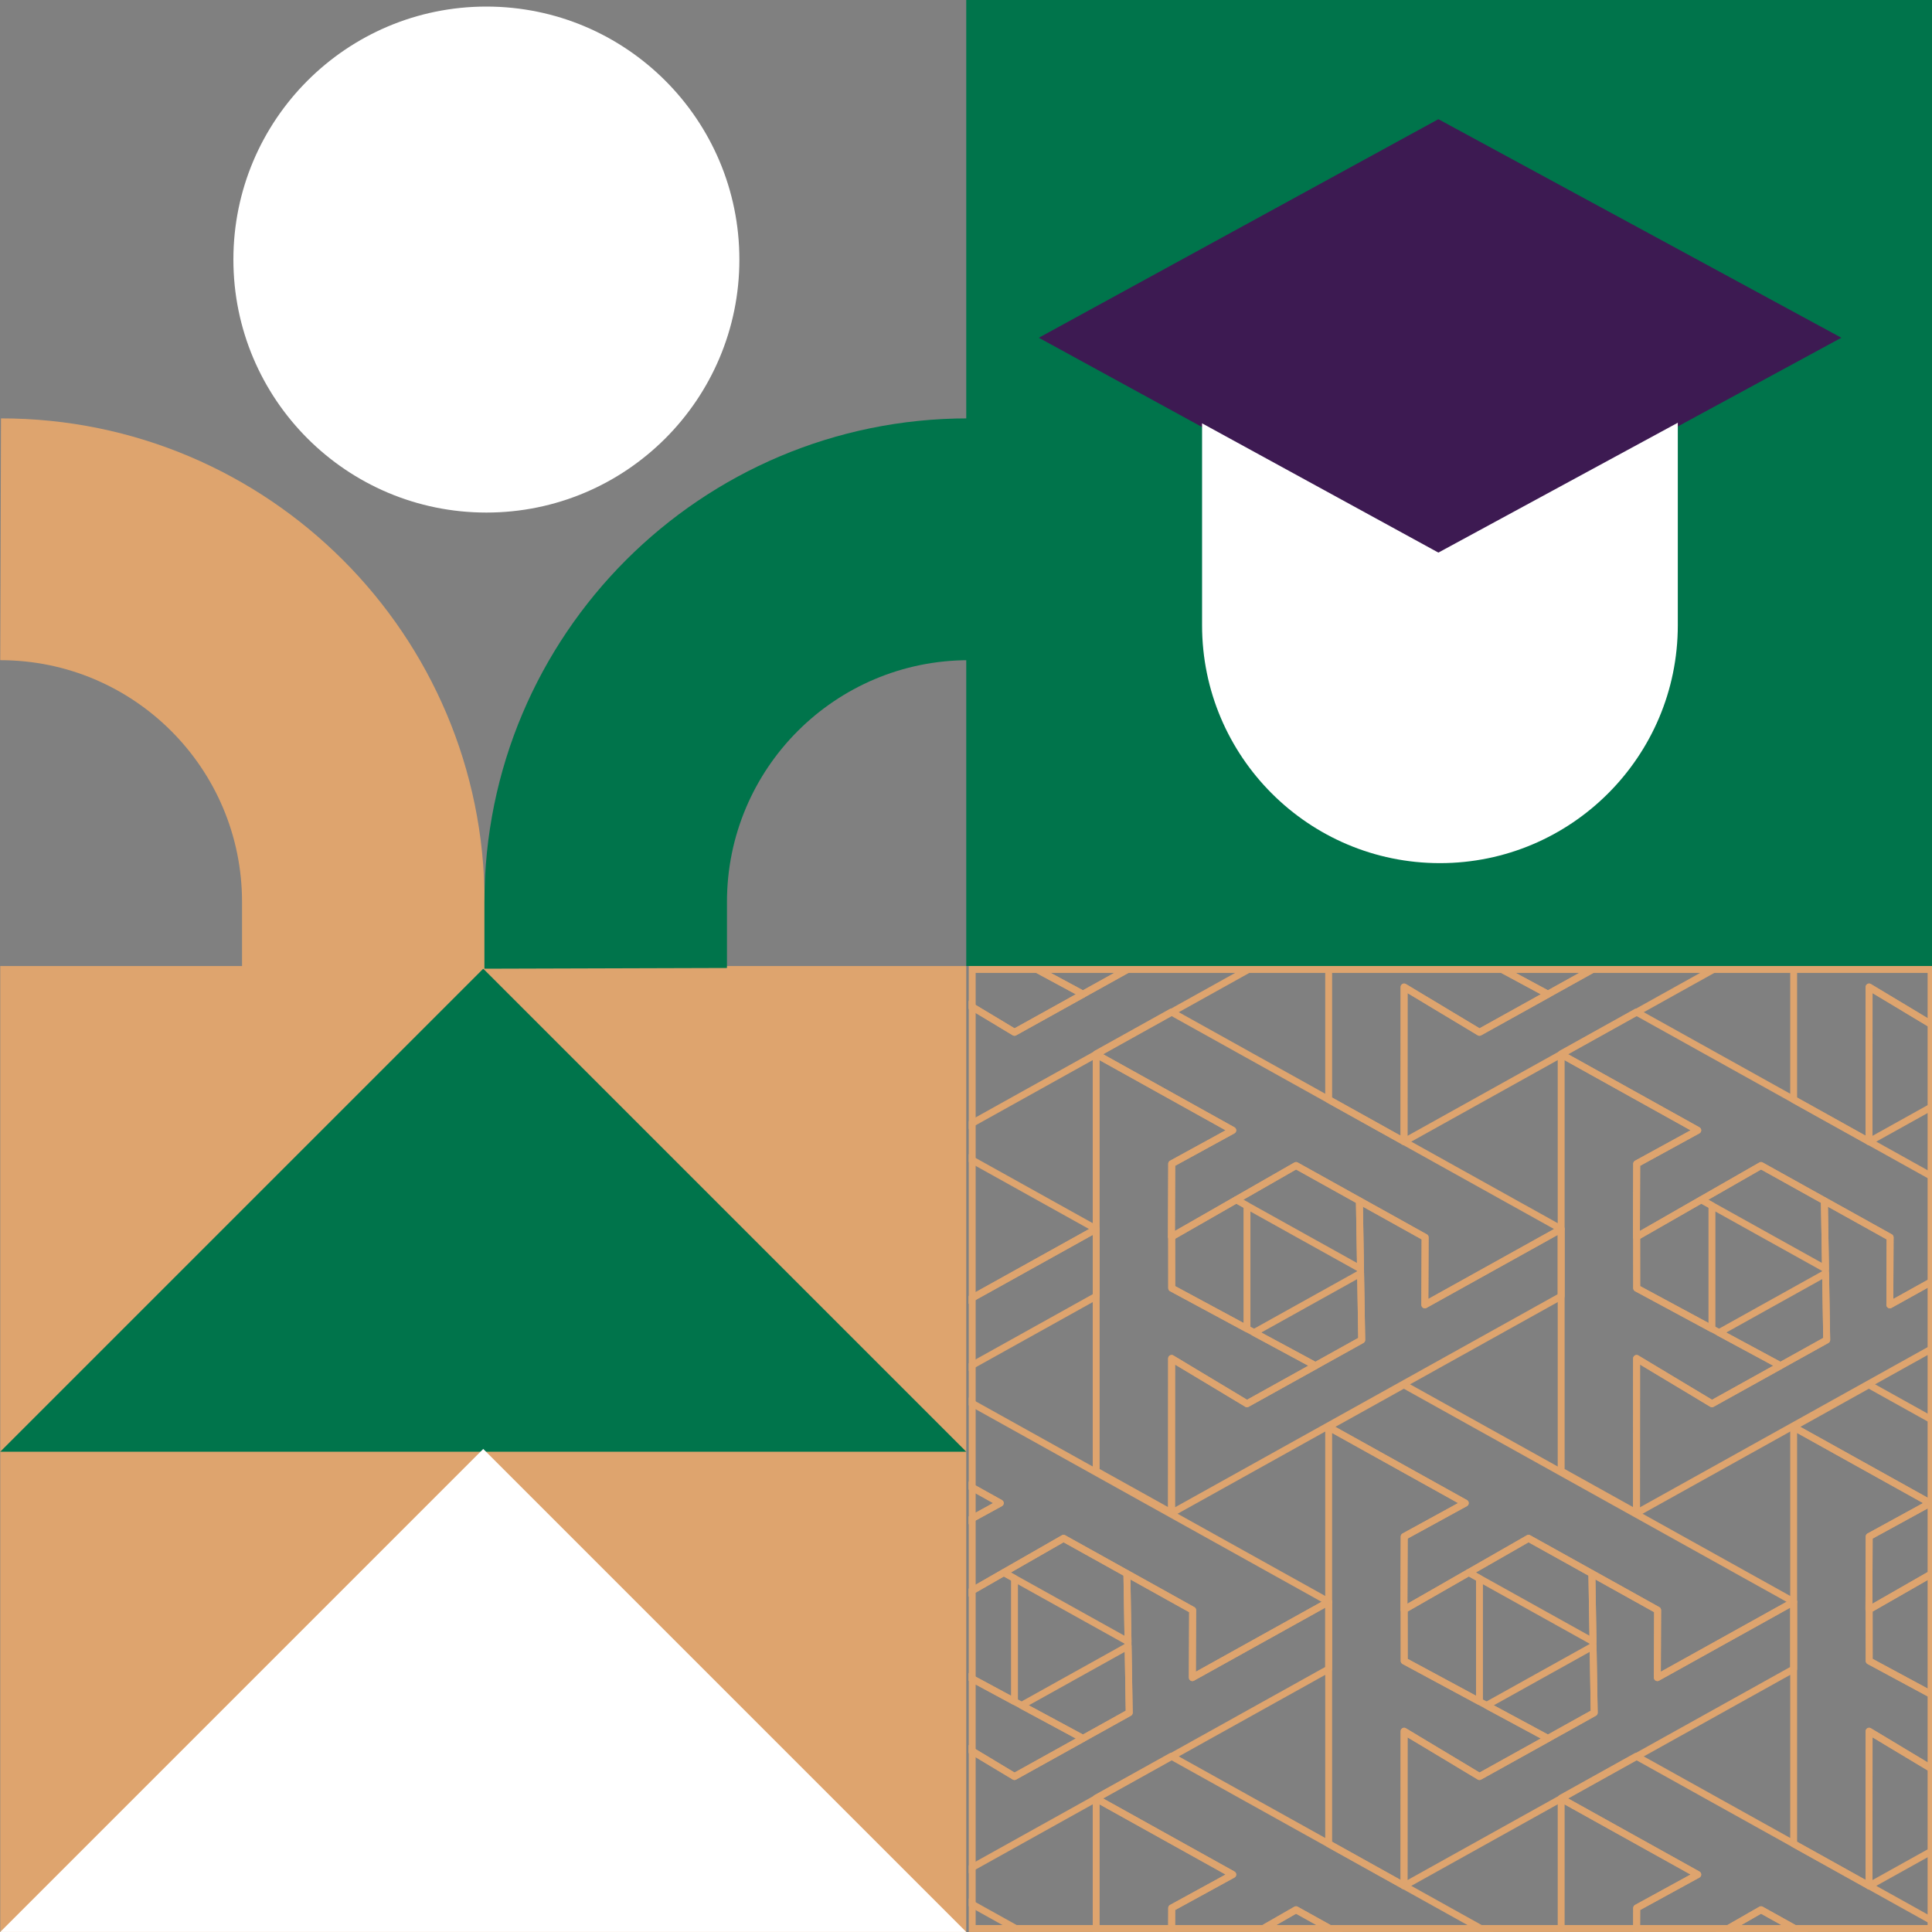 <?xml version="1.0" encoding="UTF-8" standalone="no"?>
<!DOCTYPE svg PUBLIC "-//W3C//DTD SVG 1.1//EN" "http://www.w3.org/Graphics/SVG/1.1/DTD/svg11.dtd">
<svg width="100%" height="100%" viewBox="0 0 280 280" version="1.1" xmlns="http://www.w3.org/2000/svg" xmlns:xlink="http://www.w3.org/1999/xlink" xml:space="preserve" xmlns:serif="http://www.serif.com/" style="fill-rule:evenodd;clip-rule:evenodd;stroke-linejoin:round;stroke-miterlimit:2;">
    <rect x="0" y="0" width="280" height="280" fill="#808080" stroke="none"/>
    <rect id="nextgen-talent" x="0" y="0" width="280" height="280" style="fill:none;"/>
    <clipPath id="_clip1">
        <rect id="nextgen-talent1" serif:id="nextgen-talent" x="0" y="0" width="280" height="280"/>
    </clipPath>
    <g clip-path="url(#_clip1)">
        <g>
            <rect x="140.036" y="0" width="140" height="140" style="fill:rgb(0,116,75);"/>
            <rect x="0.036" y="140.006" width="140" height="140" style="fill:rgb(222,164,110);"/>
            <path d="M70.036,140.392L140.036,210.392L0.036,210.392L70.036,140.392Z" style="fill:rgb(0,116,75);"/>
            <path d="M70.036,209.994L140.036,279.994L0.036,279.994L70.036,209.994Z" style="fill:white;"/>
            <path d="M208.461,17.273L266.864,48.949L208.461,80.625L150.553,48.949L208.461,17.273Z" style="fill:rgb(61,26,82);"/>
            <path d="M70.23,140.392L35.078,140.287L35.078,130.722C35.078,111.368 19.389,95.679 0.036,95.679L0.144,60.634C38.852,60.634 70.23,92.013 70.23,130.72L70.23,140.392Z" style="fill:rgb(222,164,110);"/>
            <path d="M70.205,140.392L105.357,140.287L105.357,130.722C105.357,111.368 121.046,95.679 140.4,95.679L140.291,60.634C101.584,60.634 70.205,92.013 70.205,130.72L70.205,140.392Z" style="fill:rgb(0,116,75);"/>
            <circle cx="70.491" cy="37.618" r="36.666" style="fill:white;"/>
            <path d="M243.16,61.266L243.16,90.618C243.16,109.644 227.713,125.092 208.686,125.092C189.66,125.092 174.213,109.644 174.213,90.618L174.213,61.352L208.461,80.086L243.16,61.266Z" style="fill:white;"/>
            <g>
                <rect x="140.4" y="140" width="139.964" height="139.994" style="fill:none;"/>
                <clipPath id="_clip2">
                    <rect x="140.4" y="140" width="139.964" height="139.994"/>
                </clipPath>
                <g clip-path="url(#_clip2)">
                    <g>
                        <path d="M10.187,2.268L-9.607,-8.746L-9.594,-8.821L1.288,-14.878L57.783,16.575L38.027,27.56L38.065,17.781L28.539,12.478L28.539,12.48L19.358,7.371L1.301,17.718L1.34,7.113L10.187,2.268ZM13.281,31.581L28.716,22.987L28.878,32.648L22.173,36.376L13.281,31.581Z" style="fill:none;stroke:rgb(222,164,110);stroke-width:1px;"/>
                        <path d="M1.325,35.33L1.314,57.725L-9.607,51.646L-9.607,-8.746L10.187,2.268L1.34,7.113L1.301,17.718L1.334,17.699L1.34,25.144L22.178,36.378L12.248,41.895L1.325,35.33ZM28.705,22.348L10.708,12.328L19.358,7.372L28.539,12.48L28.705,22.348ZM1.34,57.738L1.34,57.74L1.339,57.739L1.34,57.738Z" style="fill:none;stroke:rgb(222,164,110);stroke-width:1px;"/>
                        <path d="M38.027,27.56L57.782,16.575L57.782,26.313L1.314,57.753L1.325,35.33L12.248,41.895L22.178,36.378L22.173,36.376L28.878,32.647L28.539,12.478L38.066,17.781L38.027,27.56ZM10.701,12.332L12.248,13.195L12.248,31.025L1.34,25.144L1.334,17.699L10.701,12.332Z" style="fill:none;stroke:rgb(222,164,110);stroke-width:1px;"/>
                        <path d="M43.881,56.101L24.088,45.087L24.101,45.012L34.983,38.955L91.477,70.407L71.721,81.393L71.76,71.613L62.234,66.311L62.234,66.313L53.053,61.204L34.995,71.551L35.034,60.945L43.881,56.101ZM46.975,85.414L62.41,76.82L62.572,86.48L55.868,90.208L46.975,85.414Z" style="fill:none;stroke:rgb(222,164,110);stroke-width:1px;"/>
                        <path d="M35.02,89.162L35.008,111.558L24.088,105.478L24.088,45.087L43.881,56.101L35.035,60.945L34.995,71.551L35.029,71.531L35.035,78.977L55.873,90.211L45.942,95.727L35.02,89.162ZM62.4,76.181L44.402,66.161L53.053,61.204L62.234,66.313L62.4,76.181ZM35.035,111.571L35.035,111.573L35.033,111.572L35.035,111.571Z" style="fill:none;stroke:rgb(222,164,110);stroke-width:1px;"/>
                        <path d="M71.721,81.393L91.477,70.407L91.477,80.146L35.008,111.586L35.02,89.162L45.942,95.727L55.873,90.211L55.868,90.208L62.572,86.48L62.234,66.311L71.76,71.613L71.721,81.393ZM44.395,66.165L45.942,67.027L45.942,84.857L35.035,78.977L35.029,71.531L44.395,66.165Z" style="fill:none;stroke:rgb(222,164,110);stroke-width:1px;"/>
                        <path d="M77.576,2.268L57.783,-8.746L57.796,-8.821L68.678,-14.878L125.172,16.575L105.416,27.56L105.455,17.781L95.928,12.478L95.928,12.48L86.748,7.371L68.69,17.718L68.729,7.113L77.576,2.268ZM80.67,31.581L96.105,22.987L96.267,32.648L89.563,36.376L80.67,31.581Z" style="fill:none;stroke:rgb(222,164,110);stroke-width:1px;"/>
                        <path d="M68.715,35.33L68.703,57.725L57.783,51.646L57.783,-8.746L77.576,2.268L68.729,7.113L68.69,17.718L68.724,17.699L68.729,25.144L89.568,36.378L79.637,41.895L68.715,35.33ZM96.094,22.348L78.097,12.328L86.747,7.372L95.928,12.48L96.094,22.348ZM68.73,57.738L68.73,57.74L68.728,57.739L68.73,57.738Z" style="fill:none;stroke:rgb(222,164,110);stroke-width:1px;"/>
                        <path d="M105.416,27.56L125.171,16.575L125.171,26.313L68.703,57.753L68.715,35.33L79.637,41.895L89.568,36.378L89.563,36.376L96.267,32.647L95.928,12.478L105.455,17.781L105.416,27.56ZM78.09,12.332L79.637,13.195L79.637,31.025L68.729,25.144L68.724,17.699L78.09,12.332Z" style="fill:none;stroke:rgb(222,164,110);stroke-width:1px;"/>
                        <path d="M111.271,56.101L91.477,45.087L91.49,45.012L102.372,38.955L158.867,70.407L139.111,81.393L139.149,71.613L129.623,66.311L129.623,66.313L120.442,61.204L102.385,71.551L102.424,60.945L111.271,56.101ZM114.365,85.414L129.8,76.82L129.962,86.48L123.257,90.208L114.365,85.414Z" style="fill:none;stroke:rgb(222,164,110);stroke-width:1px;"/>
                        <path d="M102.409,89.162L102.398,111.558L91.477,105.478L91.477,45.087L111.271,56.101L102.424,60.945L102.385,71.551L102.418,71.531L102.424,78.977L123.262,90.211L113.332,95.727L102.409,89.162ZM129.789,76.181L111.792,66.161L120.442,61.204L129.623,66.313L129.789,76.181ZM102.424,111.571L102.424,111.573L102.423,111.572L102.424,111.571Z" style="fill:none;stroke:rgb(222,164,110);stroke-width:1px;"/>
                        <path d="M139.111,81.393L158.866,70.407L158.866,80.146L102.398,111.586L102.409,89.162L113.332,95.727L123.262,90.211L123.257,90.208L129.962,86.48L129.623,66.311L139.15,71.613L139.111,81.393ZM111.785,66.165L113.332,67.027L113.332,84.857L102.424,78.977L102.418,71.531L111.785,66.165Z" style="fill:none;stroke:rgb(222,164,110);stroke-width:1px;"/>
                        <path d="M144.965,2.268L125.172,-8.746L125.185,-8.821L136.067,-14.878L192.561,16.575L172.805,27.56L172.844,17.781L163.318,12.478L163.318,12.48L154.137,7.371L136.079,17.718L136.118,7.113L144.965,2.268ZM148.059,31.581L163.494,22.987L163.656,32.648L156.952,36.376L148.059,31.581Z" style="fill:none;stroke:rgb(222,164,110);stroke-width:1px;"/>
                        <path d="M136.104,35.33L136.092,57.725L125.172,51.646L125.172,-8.746L144.965,2.268L136.119,7.113L136.079,17.718L136.113,17.699L136.119,25.144L156.957,36.378L147.026,41.895L136.104,35.33ZM163.483,22.348L145.486,12.328L154.137,7.372L163.318,12.48L163.483,22.348ZM136.119,57.738L136.119,57.74L136.117,57.739L136.119,57.738Z" style="fill:none;stroke:rgb(222,164,110);stroke-width:1px;"/>
                        <path d="M172.805,27.56L192.561,16.575L192.561,26.313L136.092,57.753L136.104,35.33L147.026,41.895L156.957,36.378L156.952,36.376L163.656,32.647L163.318,12.478L172.844,17.781L172.805,27.56ZM145.479,12.332L147.026,13.195L147.026,31.025L136.119,25.144L136.113,17.699L145.479,12.332Z" style="fill:none;stroke:rgb(222,164,110);stroke-width:1px;"/>
                        <path d="M178.66,56.101L158.867,45.087L158.88,45.012L169.762,38.955L226.256,70.407L206.5,81.393L206.539,71.613L197.012,66.311L197.012,66.313L187.832,61.204L169.774,71.551L169.813,60.945L178.66,56.101ZM181.754,85.414L197.189,76.82L197.351,86.48L190.647,90.208L181.754,85.414Z" style="fill:none;stroke:rgb(222,164,110);stroke-width:1px;"/>
                        <path d="M169.799,89.162L169.787,111.558L158.867,105.478L158.867,45.087L178.66,56.101L169.813,60.945L169.774,71.551L169.808,71.531L169.813,78.977L190.652,90.211L180.721,95.727L169.799,89.162ZM197.178,76.181L179.181,66.161L187.831,61.204L197.012,66.313L197.178,76.181ZM169.814,111.571L169.814,111.573L169.812,111.572L169.814,111.571Z" style="fill:none;stroke:rgb(222,164,110);stroke-width:1px;"/>
                        <path d="M206.5,81.393L226.255,70.407L226.255,80.146L169.787,111.586L169.799,89.162L180.721,95.727L190.652,90.211L190.647,90.208L197.351,86.48L197.012,66.311L206.539,71.613L206.5,81.393ZM179.174,66.165L180.721,67.027L180.721,84.857L169.813,78.977L169.808,71.531L179.174,66.165Z" style="fill:none;stroke:rgb(222,164,110);stroke-width:1px;"/>
                        <path d="M212.354,2.268L192.561,-8.746L192.574,-8.821L203.456,-14.878L259.951,16.575L240.195,27.56L240.233,17.781L230.707,12.478L230.707,12.48L221.526,7.371L203.468,17.718L203.508,7.113L212.354,2.268ZM215.448,31.581L230.883,22.987L231.046,32.648L224.341,36.376L215.448,31.581Z" style="fill:none;stroke:rgb(222,164,110);stroke-width:1px;"/>
                        <path d="M203.493,35.33L203.482,57.725L192.561,51.646L192.561,-8.746L212.354,2.268L203.508,7.113L203.468,17.718L203.502,17.699L203.508,25.144L224.346,36.378L214.416,41.895L203.493,35.33ZM230.873,22.348L212.876,12.328L221.526,7.372L230.707,12.48L230.873,22.348ZM203.508,57.738L203.508,57.74L203.507,57.739L203.508,57.738Z" style="fill:none;stroke:rgb(222,164,110);stroke-width:1px;"/>
                        <path d="M240.195,27.56L259.95,16.575L259.95,26.313L203.482,57.753L203.493,35.33L214.416,41.895L224.346,36.378L224.341,36.376L231.046,32.647L230.707,12.478L240.234,17.781L240.195,27.56ZM212.869,12.332L214.416,13.195L214.416,31.025L203.508,25.144L203.502,17.699L212.869,12.332Z" style="fill:none;stroke:rgb(222,164,110);stroke-width:1px;"/>
                        <path d="M246.049,56.101L226.256,45.087L226.269,45.012L237.151,38.955L293.645,70.407L273.889,81.393L273.928,71.613L264.402,66.311L264.402,66.313L255.221,61.204L237.163,71.551L237.202,60.945L246.049,56.101ZM249.143,85.414L264.578,76.82L264.74,86.48L258.036,90.208L249.143,85.414Z" style="fill:none;stroke:rgb(222,164,110);stroke-width:1px;"/>
                        <path d="M237.188,89.162L237.176,111.558L226.256,105.478L226.256,45.087L246.049,56.101L237.203,60.945L237.163,71.551L237.197,71.531L237.203,78.977L258.041,90.211L248.11,95.727L237.188,89.162ZM264.567,76.181L246.57,66.161L255.221,61.204L264.402,66.313L264.567,76.181ZM237.203,111.571L237.203,111.573L237.201,111.572L237.203,111.571Z" style="fill:none;stroke:rgb(222,164,110);stroke-width:1px;"/>
                        <path d="M273.889,81.393L293.645,70.407L293.645,80.146L237.176,111.586L237.188,89.162L248.11,95.727L258.041,90.211L258.036,90.208L264.74,86.48L264.402,66.311L273.928,71.613L273.889,81.393ZM246.563,66.165L248.11,67.027L248.11,84.857L237.203,78.977L237.197,71.531L246.563,66.165Z" style="fill:none;stroke:rgb(222,164,110);stroke-width:1px;"/>
                        <path d="M279.744,2.268L259.951,-8.746L259.964,-8.821L270.845,-14.878L327.34,16.575L307.584,27.56L307.623,17.781L298.096,12.478L298.096,12.48L288.915,7.371L270.858,17.718L270.897,7.113L279.744,2.268ZM282.838,31.581L298.273,22.987L298.435,32.648L291.731,36.376L282.838,31.581Z" style="fill:none;stroke:rgb(222,164,110);stroke-width:1px;"/>
                        <path d="M270.883,35.33L270.871,57.725L259.951,51.646L259.951,-8.746L279.744,2.268L270.897,7.113L270.858,17.718L270.892,17.699L270.897,25.144L291.736,36.378L281.805,41.895L270.883,35.33ZM298.262,22.348L280.265,12.328L288.915,7.372L298.096,12.48L298.262,22.348ZM270.898,57.738L270.898,57.74L270.896,57.739L270.898,57.738Z" style="fill:none;stroke:rgb(222,164,110);stroke-width:1px;"/>
                        <path d="M307.584,27.56L327.339,16.575L327.339,26.313L270.871,57.753L270.883,35.33L281.805,41.895L291.736,36.378L291.731,36.376L298.435,32.647L298.096,12.478L307.623,17.781L307.584,27.56ZM280.258,12.332L281.805,13.195L281.805,31.025L270.897,25.144L270.892,17.699L280.258,12.332Z" style="fill:none;stroke:rgb(222,164,110);stroke-width:1px;"/>
                        <path d="M10.187,217.84L-9.607,206.827L-9.594,206.751L1.288,200.694L57.783,232.147L38.027,243.132L38.065,233.353L28.539,228.05L28.539,228.052L19.358,222.944L1.301,233.29L1.34,222.685L10.187,217.84ZM13.281,247.154L28.716,238.559L28.878,248.22L22.173,251.948L13.281,247.154Z" style="fill:none;stroke:rgb(222,164,110);stroke-width:1px;"/>
                        <path d="M1.325,250.902L1.314,273.298L-9.607,267.218L-9.607,206.826L10.187,217.84L1.34,222.685L1.301,233.29L1.334,233.271L1.34,240.716L22.178,251.95L12.248,257.467L1.325,250.902ZM28.705,237.92L10.708,227.9L19.358,222.944L28.539,228.052L28.705,237.92ZM1.34,273.31L1.34,273.312L1.339,273.311L1.34,273.31Z" style="fill:none;stroke:rgb(222,164,110);stroke-width:1px;"/>
                        <path d="M38.027,243.132L57.782,232.147L57.782,241.885L1.314,273.325L1.325,250.902L12.248,257.467L22.178,251.95L22.173,251.948L28.878,248.22L28.539,228.05L38.066,233.353L38.027,243.132ZM10.701,227.904L12.248,228.767L12.248,246.597L1.34,240.716L1.334,233.271L10.701,227.904Z" style="fill:none;stroke:rgb(222,164,110);stroke-width:1px;"/>
                        <path d="M43.881,271.673L24.088,260.659L24.101,260.584L34.983,254.527L91.477,285.979L71.721,296.965L71.76,287.186L62.234,281.883L62.234,281.885L53.053,276.776L34.995,287.123L35.034,276.517L43.881,271.673ZM46.975,300.986L62.41,292.392L62.572,302.052L55.868,305.78L46.975,300.986Z" style="fill:none;stroke:rgb(222,164,110);stroke-width:1px;"/>
                        <path d="M35.02,304.734L35.008,327.13L24.088,321.051L24.088,260.659L43.881,271.673L35.035,276.517L34.995,287.123L35.029,287.104L35.035,294.549L55.873,305.783L45.942,311.299L35.02,304.734ZM62.4,291.753L44.402,281.733L53.053,276.776L62.234,281.885L62.4,291.753ZM35.035,327.143L35.035,327.145L35.033,327.144L35.035,327.143Z" style="fill:none;stroke:rgb(222,164,110);stroke-width:1px;"/>
                        <path d="M77.576,217.84L57.783,206.827L57.796,206.751L68.678,200.694L125.172,232.147L105.416,243.132L105.455,233.353L95.928,228.05L95.928,228.052L86.748,222.944L68.69,233.29L68.729,222.685L77.576,217.84ZM80.67,247.154L96.105,238.559L96.267,248.22L89.563,251.948L80.67,247.154Z" style="fill:none;stroke:rgb(222,164,110);stroke-width:1px;"/>
                        <path d="M68.715,250.902L68.703,273.298L57.783,267.218L57.783,206.826L77.576,217.84L68.729,222.685L68.69,233.29L68.724,233.271L68.729,240.716L89.568,251.95L79.637,257.467L68.715,250.902ZM96.094,237.92L78.097,227.9L86.747,222.944L95.928,228.052L96.094,237.92ZM68.73,273.31L68.73,273.312L68.728,273.311L68.73,273.31Z" style="fill:none;stroke:rgb(222,164,110);stroke-width:1px;"/>
                        <path d="M105.416,243.132L125.171,232.147L125.171,241.885L68.703,273.325L68.715,250.902L79.637,257.467L89.568,251.95L89.563,251.948L96.267,248.22L95.928,228.05L105.455,233.353L105.416,243.132ZM78.09,227.904L79.637,228.767L79.637,246.597L68.729,240.716L68.724,233.271L78.09,227.904Z" style="fill:none;stroke:rgb(222,164,110);stroke-width:1px;"/>
                        <path d="M111.271,271.673L91.477,260.659L91.49,260.584L102.372,254.527L158.867,285.979L139.111,296.965L139.149,287.186L129.623,281.883L129.623,281.885L120.442,276.776L102.385,287.123L102.424,276.517L111.271,271.673ZM114.365,300.986L129.8,292.392L129.962,302.052L123.257,305.78L114.365,300.986Z" style="fill:none;stroke:rgb(222,164,110);stroke-width:1px;"/>
                        <path d="M102.409,304.734L102.398,327.13L91.477,321.051L91.477,260.659L111.271,271.673L102.424,276.517L102.385,287.123L102.418,287.104L102.424,294.549L123.262,305.783L113.332,311.299L102.409,304.734ZM129.789,291.753L111.792,281.733L120.442,276.776L129.623,281.885L129.789,291.753ZM102.424,327.143L102.424,327.145L102.423,327.144L102.424,327.143Z" style="fill:none;stroke:rgb(222,164,110);stroke-width:1px;"/>
                        <path d="M144.965,217.84L125.172,206.827L125.185,206.751L136.067,200.694L192.561,232.147L172.805,243.132L172.844,233.353L163.318,228.05L163.318,228.052L154.137,222.944L136.079,233.29L136.118,222.685L144.965,217.84ZM148.059,247.154L163.494,238.559L163.656,248.22L156.952,251.948L148.059,247.154Z" style="fill:none;stroke:rgb(222,164,110);stroke-width:1px;"/>
                        <path d="M136.104,250.902L136.092,273.298L125.172,267.218L125.172,206.826L144.965,217.84L136.119,222.685L136.079,233.29L136.113,233.271L136.119,240.716L156.957,251.95L147.026,257.467L136.104,250.902ZM163.483,237.92L145.486,227.9L154.137,222.944L163.318,228.052L163.483,237.92ZM136.119,273.31L136.119,273.312L136.117,273.311L136.119,273.31Z" style="fill:none;stroke:rgb(222,164,110);stroke-width:1px;"/>
                        <path d="M172.805,243.132L192.561,232.147L192.561,241.885L136.092,273.325L136.104,250.902L147.026,257.467L156.957,251.95L156.952,251.948L163.656,248.22L163.318,228.05L172.844,233.353L172.805,243.132ZM145.479,227.904L147.026,228.767L147.026,246.597L136.119,240.716L136.113,233.271L145.479,227.904Z" style="fill:none;stroke:rgb(222,164,110);stroke-width:1px;"/>
                        <path d="M178.66,271.673L158.867,260.659L158.88,260.584L169.762,254.527L226.256,285.979L206.5,296.965L206.539,287.186L197.012,281.883L197.012,281.885L187.832,276.776L169.774,287.123L169.813,276.517L178.66,271.673ZM181.754,300.986L197.189,292.392L197.351,302.052L190.647,305.78L181.754,300.986Z" style="fill:none;stroke:rgb(222,164,110);stroke-width:1px;"/>
                        <path d="M169.799,304.734L169.787,327.13L158.867,321.051L158.867,260.659L178.66,271.673L169.813,276.517L169.774,287.123L169.808,287.104L169.813,294.549L190.652,305.783L180.721,311.299L169.799,304.734ZM197.178,291.753L179.181,281.733L187.831,276.776L197.012,281.885L197.178,291.753ZM169.814,327.143L169.814,327.145L169.812,327.144L169.814,327.143Z" style="fill:none;stroke:rgb(222,164,110);stroke-width:1px;"/>
                        <path d="M212.354,217.84L192.561,206.827L192.574,206.751L203.456,200.694L259.951,232.147L240.195,243.132L240.233,233.353L230.707,228.05L230.707,228.052L221.526,222.944L203.468,233.29L203.508,222.685L212.354,217.84ZM215.448,247.154L230.883,238.559L231.046,248.22L224.341,251.948L215.448,247.154Z" style="fill:none;stroke:rgb(222,164,110);stroke-width:1px;"/>
                        <path d="M203.493,250.902L203.482,273.298L192.561,267.218L192.561,206.826L212.354,217.84L203.508,222.685L203.468,233.29L203.502,233.271L203.508,240.716L224.346,251.95L214.416,257.467L203.493,250.902ZM230.873,237.92L212.876,227.9L221.526,222.944L230.707,228.052L230.873,237.92ZM203.508,273.31L203.508,273.312L203.507,273.311L203.508,273.31Z" style="fill:none;stroke:rgb(222,164,110);stroke-width:1px;"/>
                        <path d="M240.195,243.132L259.95,232.147L259.95,241.885L203.482,273.325L203.493,250.902L214.416,257.467L224.346,251.95L224.341,251.948L231.046,248.22L230.707,228.05L240.234,233.353L240.195,243.132ZM212.869,227.904L214.416,228.767L214.416,246.597L203.508,240.716L203.502,233.271L212.869,227.904Z" style="fill:none;stroke:rgb(222,164,110);stroke-width:1px;"/>
                        <path d="M246.049,271.673L226.256,260.659L226.269,260.584L237.151,254.527L293.645,285.979L273.889,296.965L273.928,287.186L264.402,281.883L264.402,281.885L255.221,276.776L237.163,287.123L237.202,276.517L246.049,271.673ZM249.143,300.986L264.578,292.392L264.74,302.052L258.036,305.78L249.143,300.986Z" style="fill:none;stroke:rgb(222,164,110);stroke-width:1px;"/>
                        <path d="M237.188,304.734L237.176,327.13L226.256,321.051L226.256,260.659L246.049,271.673L237.203,276.517L237.163,287.123L237.197,287.104L237.203,294.549L258.041,305.783L248.11,311.299L237.188,304.734ZM264.567,291.753L246.57,281.733L255.221,276.776L264.402,281.885L264.567,291.753ZM237.203,327.143L237.203,327.145L237.201,327.144L237.203,327.143Z" style="fill:none;stroke:rgb(222,164,110);stroke-width:1px;"/>
                        <path d="M279.744,217.84L259.951,206.827L259.964,206.751L270.845,200.694L327.34,232.147L307.584,243.132L307.623,233.353L298.096,228.05L298.096,228.052L288.915,222.944L270.858,233.29L270.897,222.685L279.744,217.84ZM282.838,247.154L298.273,238.559L298.435,248.22L291.731,251.948L282.838,247.154Z" style="fill:none;stroke:rgb(222,164,110);stroke-width:1px;"/>
                        <path d="M270.883,250.902L270.871,273.298L259.951,267.218L259.951,206.826L279.744,217.84L270.897,222.685L270.858,233.29L270.892,233.271L270.897,240.716L291.736,251.95L281.805,257.467L270.883,250.902ZM298.262,237.92L280.265,227.9L288.915,222.944L298.096,228.052L298.262,237.92ZM270.898,273.31L270.898,273.312L270.896,273.311L270.898,273.31Z" style="fill:none;stroke:rgb(222,164,110);stroke-width:1px;"/>
                        <path d="M307.584,243.132L327.339,232.147L327.339,241.885L270.871,273.325L270.883,250.902L281.805,257.467L291.736,251.95L291.731,251.948L298.435,248.22L298.096,228.05L307.623,233.353L307.584,243.132ZM280.258,227.904L281.805,228.767L281.805,246.597L270.897,240.716L270.892,233.271L280.258,227.904Z" style="fill:none;stroke:rgb(222,164,110);stroke-width:1px;"/>
                        <path d="M10.187,109.982L-9.607,98.968L-9.594,98.893L1.288,92.836L57.783,124.288L38.027,135.274L38.065,125.495L28.539,120.192L28.539,120.194L19.358,115.085L1.301,125.432L1.34,114.826L10.187,109.982ZM13.281,139.295L28.716,130.701L28.878,140.361L22.173,144.089L13.281,139.295Z" style="fill:none;stroke:rgb(222,164,110);stroke-width:1px;"/>
                        <path d="M1.325,143.043L1.314,165.439L-9.607,159.36L-9.607,98.968L10.187,109.982L1.34,114.826L1.301,125.432L1.334,125.413L1.34,132.858L22.178,144.092L12.248,149.608L1.325,143.043ZM28.705,130.062L10.708,120.042L19.358,115.085L28.539,120.194L28.705,130.062ZM1.34,165.452L1.34,165.454L1.339,165.453L1.34,165.452Z" style="fill:none;stroke:rgb(222,164,110);stroke-width:1px;"/>
                        <path d="M38.027,135.274L57.782,124.289L57.782,134.027L1.314,165.467L1.325,143.043L12.248,149.609L22.178,144.092L22.173,144.089L28.878,140.361L28.539,120.192L38.066,125.495L38.027,135.274ZM10.701,120.046L12.248,120.908L12.248,138.739L1.34,132.858L1.334,125.413L10.701,120.046Z" style="fill:none;stroke:rgb(222,164,110);stroke-width:1px;"/>
                        <path d="M43.881,163.815L24.088,152.801L24.101,152.726L34.983,146.669L91.477,178.121L71.721,189.107L71.76,179.327L62.234,174.024L62.234,174.027L53.053,168.918L34.995,179.265L35.034,168.659L43.881,163.815ZM46.975,193.128L62.41,184.533L62.572,194.194L55.868,197.922L46.975,193.128Z" style="fill:none;stroke:rgb(222,164,110);stroke-width:1px;"/>
                        <path d="M35.02,196.876L35.008,219.272L24.088,213.192L24.088,152.801L43.881,163.815L35.035,168.659L34.995,179.265L35.029,179.245L35.035,186.691L55.873,197.925L45.942,203.441L35.02,196.876ZM62.4,183.894L44.402,173.875L53.053,168.918L62.234,174.027L62.4,183.894ZM35.035,219.285L35.035,219.287L35.033,219.286L35.035,219.285Z" style="fill:none;stroke:rgb(222,164,110);stroke-width:1px;"/>
                        <path d="M71.721,189.107L91.477,178.121L91.477,187.86L35.008,219.3L35.02,196.876L45.942,203.441L55.873,197.925L55.868,197.922L62.572,194.194L62.234,174.024L71.76,179.327L71.721,189.107ZM44.395,173.879L45.942,174.741L45.942,192.571L35.035,186.691L35.029,179.245L44.395,173.879Z" style="fill:none;stroke:rgb(222,164,110);stroke-width:1px;"/>
                        <path d="M77.576,109.982L57.783,98.968L57.796,98.893L68.678,92.836L125.172,124.288L105.416,135.274L105.455,125.495L95.928,120.192L95.928,120.194L86.748,115.085L68.69,125.432L68.729,114.826L77.576,109.982ZM80.67,139.295L96.105,130.701L96.267,140.361L89.563,144.089L80.67,139.295Z" style="fill:none;stroke:rgb(222,164,110);stroke-width:1px;"/>
                        <path d="M68.715,143.043L68.703,165.439L57.783,159.36L57.783,98.968L77.576,109.982L68.729,114.826L68.69,125.432L68.724,125.413L68.729,132.858L89.568,144.092L79.637,149.608L68.715,143.043ZM96.094,130.062L78.097,120.042L86.747,115.085L95.928,120.194L96.094,130.062ZM68.73,165.452L68.73,165.454L68.728,165.453L68.73,165.452Z" style="fill:none;stroke:rgb(222,164,110);stroke-width:1px;"/>
                        <path d="M105.416,135.274L125.171,124.289L125.171,134.027L68.703,165.467L68.715,143.043L79.637,149.609L89.568,144.092L89.563,144.089L96.267,140.361L95.928,120.192L105.455,125.495L105.416,135.274ZM78.09,120.046L79.637,120.908L79.637,138.739L68.729,132.858L68.724,125.413L78.09,120.046Z" style="fill:none;stroke:rgb(222,164,110);stroke-width:1px;"/>
                        <path d="M111.271,163.815L91.477,152.801L91.49,152.726L102.372,146.669L158.867,178.121L139.111,189.107L139.149,179.327L129.623,174.024L129.623,174.027L120.442,168.918L102.385,179.265L102.424,168.659L111.271,163.815ZM114.365,193.128L129.8,184.533L129.962,194.194L123.257,197.922L114.365,193.128Z" style="fill:none;stroke:rgb(222,164,110);stroke-width:1px;"/>
                        <path d="M102.409,196.876L102.398,219.272L91.477,213.192L91.477,152.801L111.271,163.815L102.424,168.659L102.385,179.265L102.418,179.245L102.424,186.691L123.262,197.925L113.332,203.441L102.409,196.876ZM129.789,183.894L111.792,173.875L120.442,168.918L129.623,174.027L129.789,183.894ZM102.424,219.285L102.424,219.287L102.423,219.286L102.424,219.285Z" style="fill:none;stroke:rgb(222,164,110);stroke-width:1px;"/>
                        <path d="M139.111,189.107L158.866,178.121L158.866,187.86L102.398,219.3L102.409,196.876L113.332,203.441L123.262,197.925L123.257,197.922L129.962,194.194L129.623,174.024L139.15,179.327L139.111,189.107ZM111.785,173.879L113.332,174.741L113.332,192.571L102.424,186.691L102.418,179.245L111.785,173.879Z" style="fill:none;stroke:rgb(222,164,110);stroke-width:1px;"/>
                        <path d="M144.965,109.982L125.172,98.968L125.185,98.893L136.067,92.836L192.561,124.288L172.805,135.274L172.844,125.495L163.318,120.192L163.318,120.194L154.137,115.085L136.079,125.432L136.118,114.826L144.965,109.982ZM148.059,139.295L163.494,130.701L163.656,140.361L156.952,144.089L148.059,139.295Z" style="fill:none;stroke:rgb(222,164,110);stroke-width:1px;"/>
                        <path d="M136.104,143.043L136.092,165.439L125.172,159.36L125.172,98.968L144.965,109.982L136.119,114.826L136.079,125.432L136.113,125.413L136.119,132.858L156.957,144.092L147.026,149.608L136.104,143.043ZM163.483,130.062L145.486,120.042L154.137,115.085L163.318,120.194L163.483,130.062ZM136.119,165.452L136.119,165.454L136.117,165.453L136.119,165.452Z" style="fill:none;stroke:rgb(222,164,110);stroke-width:1px;"/>
                        <path d="M172.805,135.274L192.561,124.289L192.561,134.027L136.092,165.467L136.104,143.043L147.026,149.609L156.957,144.092L156.952,144.089L163.656,140.361L163.318,120.192L172.844,125.495L172.805,135.274ZM145.479,120.046L147.026,120.908L147.026,138.739L136.119,132.858L136.113,125.413L145.479,120.046Z" style="fill:none;stroke:rgb(222,164,110);stroke-width:1px;"/>
                        <path d="M178.66,163.815L158.867,152.801L158.88,152.726L169.762,146.669L226.256,178.121L206.5,189.107L206.539,179.327L197.012,174.024L197.012,174.027L187.832,168.918L169.774,179.265L169.813,168.659L178.66,163.815ZM181.754,193.128L197.189,184.533L197.351,194.194L190.647,197.922L181.754,193.128Z" style="fill:none;stroke:rgb(222,164,110);stroke-width:1px;"/>
                        <path d="M169.799,196.876L169.787,219.272L158.867,213.192L158.867,152.801L178.66,163.815L169.813,168.659L169.774,179.265L169.808,179.245L169.813,186.691L190.652,197.925L180.721,203.441L169.799,196.876ZM197.178,183.894L179.181,173.875L187.831,168.918L197.012,174.027L197.178,183.894ZM169.814,219.285L169.814,219.287L169.812,219.286L169.814,219.285Z" style="fill:none;stroke:rgb(222,164,110);stroke-width:1px;"/>
                        <path d="M206.5,189.107L226.255,178.121L226.255,187.86L169.787,219.3L169.799,196.876L180.721,203.441L190.652,197.925L190.647,197.922L197.351,194.194L197.012,174.024L206.539,179.327L206.5,189.107ZM179.174,173.879L180.721,174.741L180.721,192.571L169.813,186.691L169.808,179.245L179.174,173.879Z" style="fill:none;stroke:rgb(222,164,110);stroke-width:1px;"/>
                        <path d="M212.354,109.982L192.561,98.968L192.574,98.893L203.456,92.836L259.951,124.288L240.195,135.274L240.233,125.495L230.707,120.192L230.707,120.194L221.526,115.085L203.468,125.432L203.508,114.826L212.354,109.982ZM215.448,139.295L230.883,130.701L231.046,140.361L224.341,144.089L215.448,139.295Z" style="fill:none;stroke:rgb(222,164,110);stroke-width:1px;"/>
                        <path d="M203.493,143.043L203.482,165.439L192.561,159.36L192.561,98.968L212.354,109.982L203.508,114.826L203.468,125.432L203.502,125.413L203.508,132.858L224.346,144.092L214.416,149.608L203.493,143.043ZM230.873,130.062L212.876,120.042L221.526,115.085L230.707,120.194L230.873,130.062ZM203.508,165.452L203.508,165.454L203.507,165.453L203.508,165.452Z" style="fill:none;stroke:rgb(222,164,110);stroke-width:1px;"/>
                        <path d="M240.195,135.274L259.95,124.289L259.95,134.027L203.482,165.467L203.493,143.043L214.416,149.609L224.346,144.092L224.341,144.089L231.046,140.361L230.707,120.192L240.234,125.495L240.195,135.274ZM212.869,120.046L214.416,120.908L214.416,138.739L203.508,132.858L203.502,125.413L212.869,120.046Z" style="fill:none;stroke:rgb(222,164,110);stroke-width:1px;"/>
                        <path d="M246.049,163.815L226.256,152.801L226.269,152.726L237.151,146.669L293.645,178.121L273.889,189.107L273.928,179.327L264.402,174.024L264.402,174.027L255.221,168.918L237.163,179.265L237.202,168.659L246.049,163.815ZM249.143,193.128L264.578,184.533L264.74,194.194L258.036,197.922L249.143,193.128Z" style="fill:none;stroke:rgb(222,164,110);stroke-width:1px;"/>
                        <path d="M237.188,196.876L237.176,219.272L226.256,213.192L226.256,152.801L246.049,163.815L237.203,168.659L237.163,179.265L237.197,179.245L237.203,186.691L258.041,197.925L248.11,203.441L237.188,196.876ZM264.567,183.894L246.57,173.875L255.221,168.918L264.402,174.027L264.567,183.894ZM237.203,219.285L237.203,219.287L237.201,219.286L237.203,219.285Z" style="fill:none;stroke:rgb(222,164,110);stroke-width:1px;"/>
                        <path d="M273.889,189.107L293.645,178.121L293.645,187.86L237.176,219.3L237.188,196.876L248.11,203.441L258.041,197.925L258.036,197.922L264.74,194.194L264.402,174.024L273.928,179.327L273.889,189.107ZM246.563,173.879L248.11,174.741L248.11,192.571L237.203,186.691L237.197,179.245L246.563,173.879Z" style="fill:none;stroke:rgb(222,164,110);stroke-width:1px;"/>
                        <path d="M279.744,109.982L259.951,98.968L259.964,98.893L270.845,92.836L327.34,124.288L307.584,135.274L307.623,125.495L298.096,120.192L298.096,120.194L288.915,115.085L270.858,125.432L270.897,114.826L279.744,109.982ZM282.838,139.295L298.273,130.701L298.435,140.361L291.731,144.089L282.838,139.295Z" style="fill:none;stroke:rgb(222,164,110);stroke-width:1px;"/>
                        <path d="M270.883,143.043L270.871,165.439L259.951,159.36L259.951,98.968L279.744,109.982L270.897,114.826L270.858,125.432L270.892,125.413L270.897,132.858L291.736,144.092L281.805,149.608L270.883,143.043ZM298.262,130.062L280.265,120.042L288.915,115.085L298.096,120.194L298.262,130.062ZM270.898,165.452L270.898,165.454L270.896,165.453L270.898,165.452Z" style="fill:none;stroke:rgb(222,164,110);stroke-width:1px;"/>
                        <path d="M307.584,135.274L327.339,124.289L327.339,134.027L270.871,165.467L270.883,143.043L281.805,149.609L291.736,144.092L291.731,144.089L298.435,140.361L298.096,120.192L307.623,125.495L307.584,135.274ZM280.258,120.046L281.805,120.908L281.805,138.739L270.897,132.858L270.892,125.413L280.258,120.046Z" style="fill:none;stroke:rgb(222,164,110);stroke-width:1px;"/>
                    </g>
                </g>
                <path d="M280.364,140L280.364,279.994L140.4,279.994L140.4,140L280.364,140ZM279.364,141C279.364,141 141.4,141 141.4,141L141.4,278.994L279.364,278.994L279.364,141Z" style="fill:rgb(222,164,110);"/>
            </g>
        </g>
    </g>
</svg>
